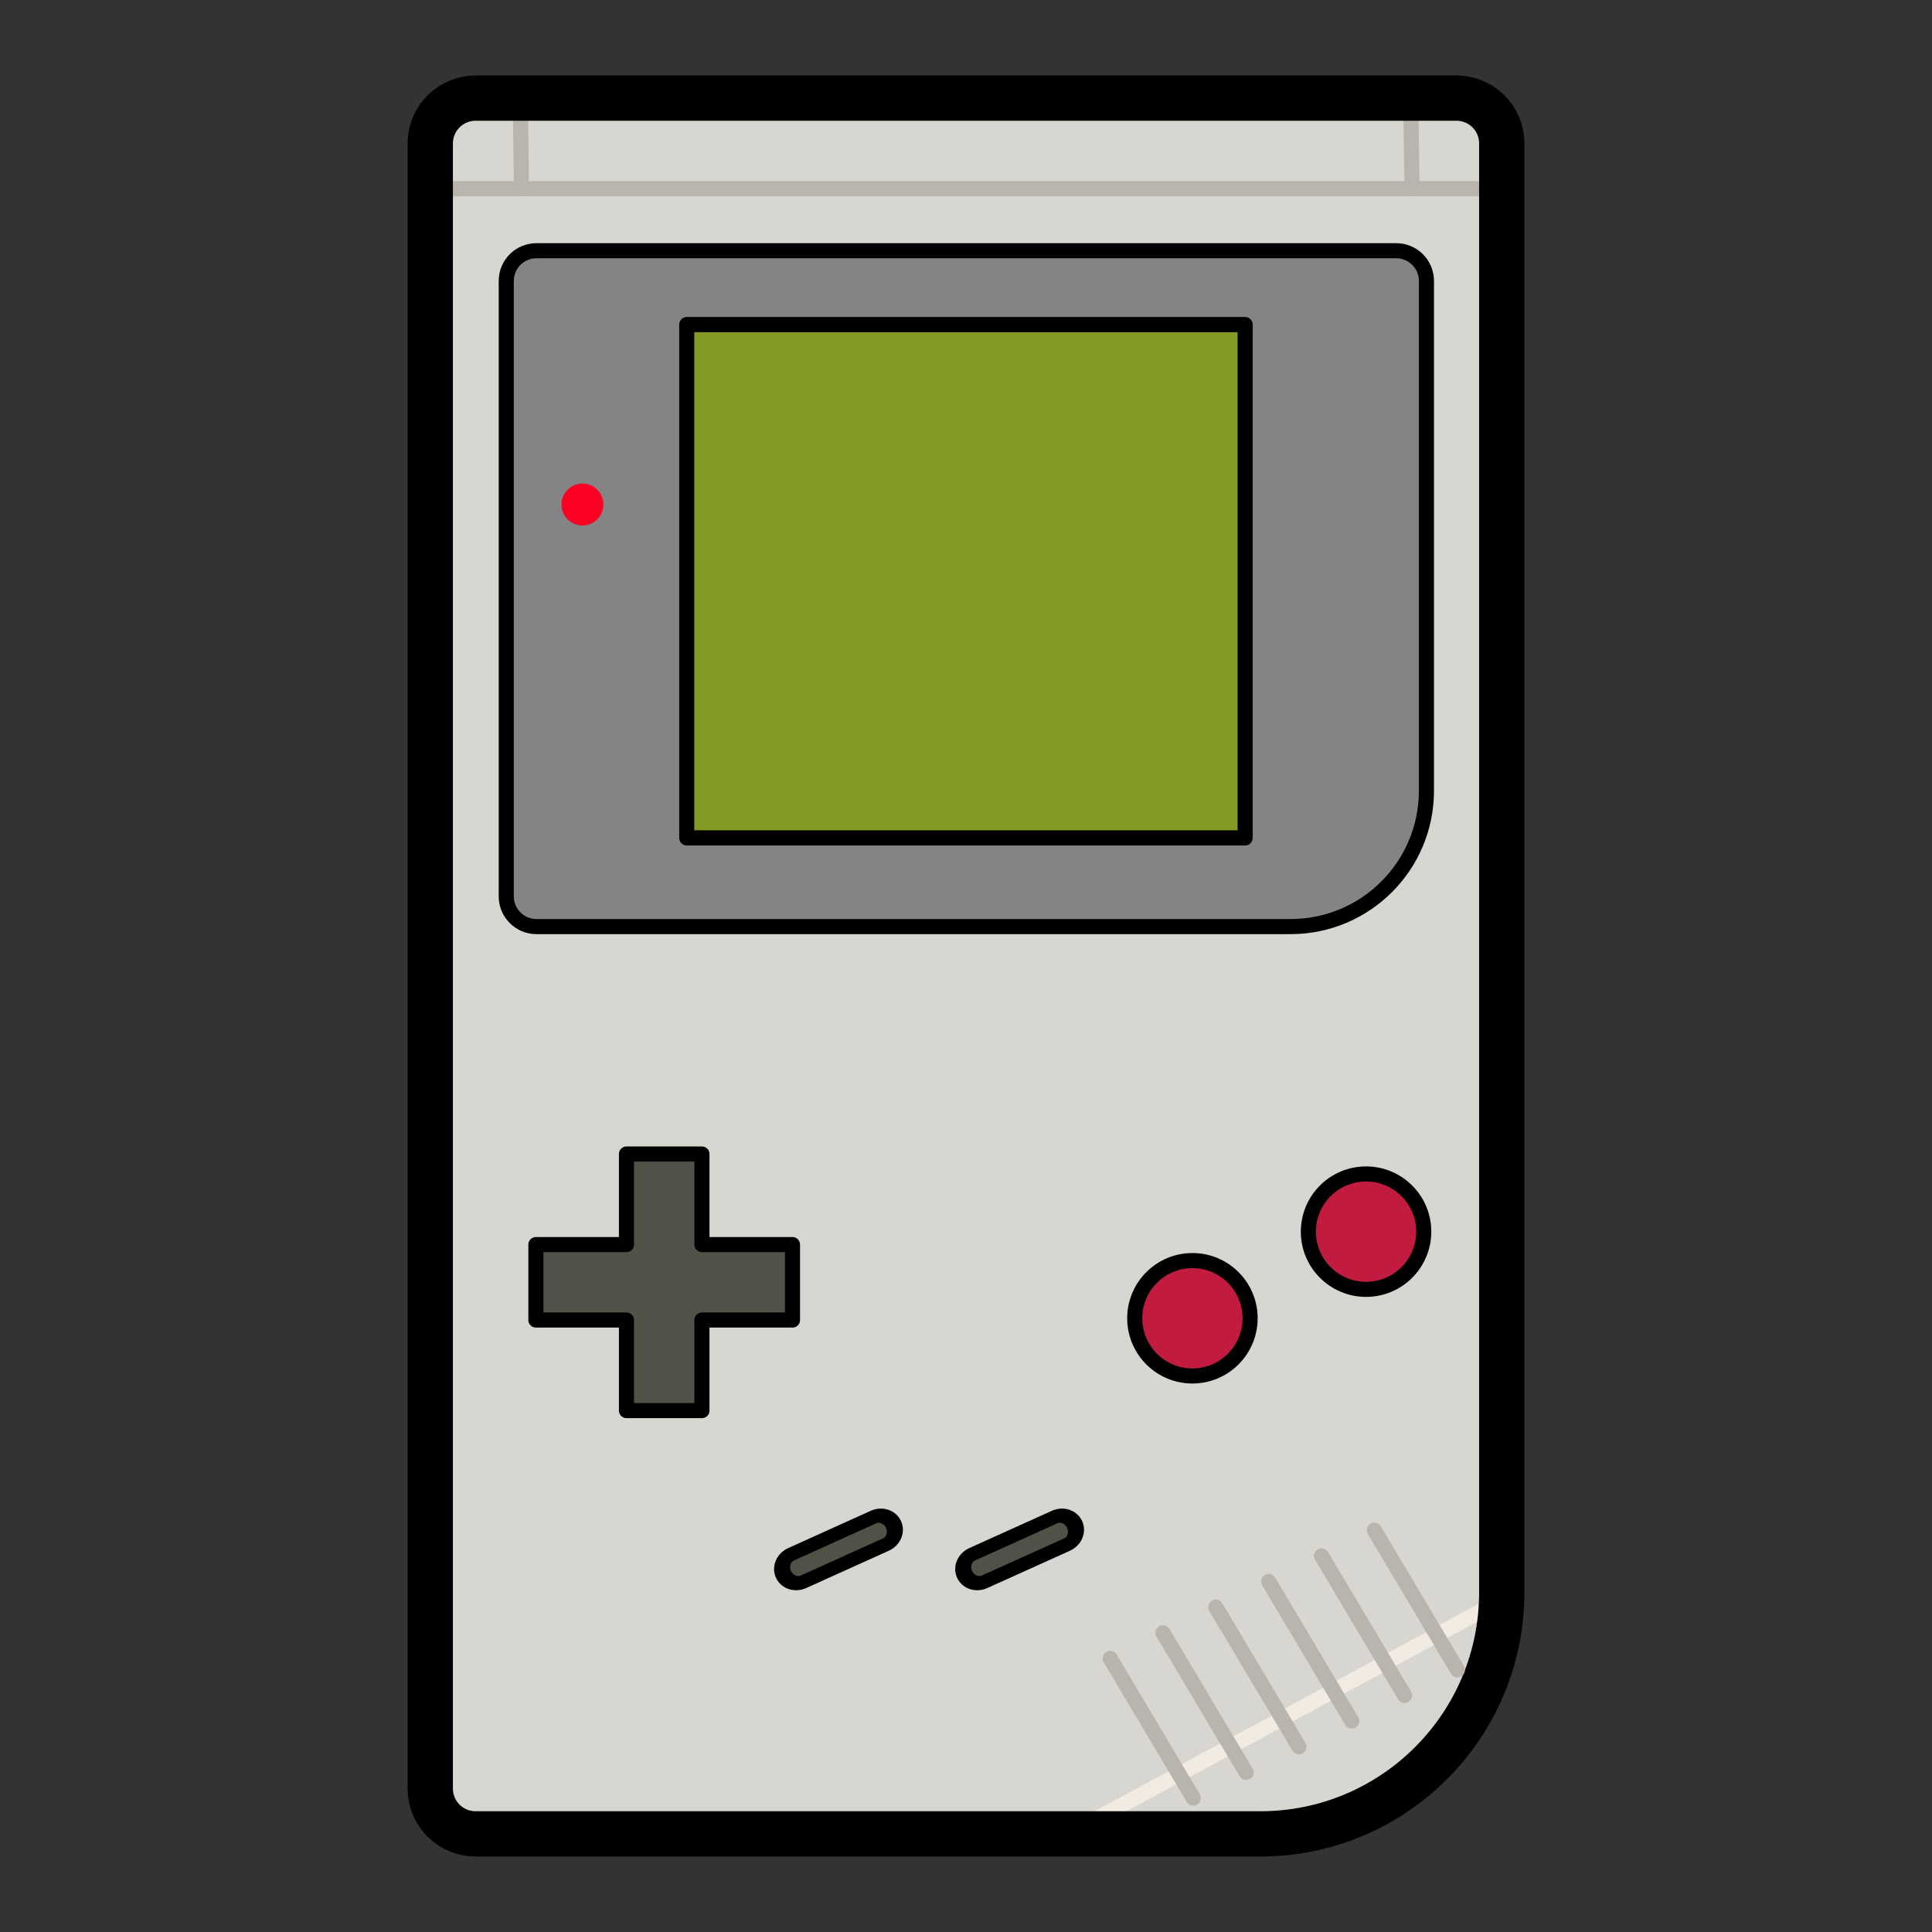 <!DOCTYPE svg  PUBLIC '-//W3C//DTD SVG 1.1//EN'  'http://www.w3.org/Graphics/SVG/1.1/DTD/svg11.dtd'>
<svg clip-rule="evenodd" fill-rule="evenodd" stroke-linecap="round" stroke-linejoin="round" stroke-miterlimit="1.5" version="1.1" viewBox="0 0 128 128" xmlns="http://www.w3.org/2000/svg"><rect x="0" y="0" width="128" height="128" fill="#333333" stroke="none"/><g transform="translate(-1.995)"><path d="m101.49 9.18c0-1.656-1.343-3-3-3h-64.262c-1.656 0-3 1.344-3 3v109.64c0 1.656 1.344 3 3 3h51.262c8.837 0 16-7.164 16-16v-96.64z" fill="#d8d6d1" stroke="#000" stroke-width="1px"/><g transform="matrix(1 0 5.5511e-17 1 0 .344)"><path d="m31.5 12.156h69.989" fill="none" stroke="#b9b4ad" stroke-width="1px"/></g><path d="M72.2,121.82L101.489,106" fill="none" stroke="#f2ebe2" stroke-width="1px"/><g transform="translate(-.954)"><path d="M96.408,6.18L96.5,12.5" fill="none" stroke="#b9b4ad" stroke-width="1px"/></g><g transform="translate(-59.954)"><path d="M96.408,6.18L96.5,12.5" fill="none" stroke="#b9b4ad" stroke-width="1px"/></g><path d="m101.49 9.5c0-0.796-0.316-1.559-0.878-2.121-0.563-0.563-1.326-0.879-2.122-0.879h-64.989c-0.796 0-1.559 0.316-2.121 0.879-0.563 0.562-0.879 1.325-0.879 2.121v109c0 0.796 0.316 1.559 0.879 2.121 0.562 0.563 1.325 0.879 2.121 0.879h51.989c8.837 0 16-7.163 16-16v-96z" fill="none" stroke="#000" stroke-width="3px"/><g transform="matrix(.837 -.378 .313 .693 -23.362 51.852)"><path d="m61.877 104.68c0-0.726-0.488-1.315-1.089-1.315h-6.536c-0.601 0-1.089 0.589-1.089 1.315s0.488 1.315 1.089 1.315h6.536c0.601 0 1.089-0.589 1.089-1.315z" fill="#4e5247" stroke="#000" stroke-width="1.19px"/></g><g transform="matrix(.837 -.378 .313 .693 -11.362 51.852)"><path d="m61.877 104.68c0-0.726-0.488-1.315-1.089-1.315h-6.536c-0.601 0-1.089 0.589-1.089 1.315s0.488 1.315 1.089 1.315h6.536c0.601 0 1.089-0.589 1.089-1.315z" fill="#4e5247" stroke="#000" stroke-width="1.19px"/></g><circle cx="80.996" cy="87.339" r="3.822" fill="#c11c40" stroke="#000" stroke-width="1px"/><g transform="translate(11.504 -5.739)"><circle cx="80.996" cy="87.339" r="3.822" fill="#c11c40" stroke="#000" stroke-width="1px"/></g><g transform="translate(-3.765 1.188)"><path d="m79.313 108.69 5.505 9.25" fill="none" stroke="#b9b4ad" stroke-width="1px"/></g><g transform="translate(-.265 -.512)"><path d="m79.313 108.69 5.505 9.25" fill="none" stroke="#b9b4ad" stroke-width="1px"/></g><g transform="translate(3.235 -2.212)"><path d="m79.313 108.69 5.505 9.25" fill="none" stroke="#b9b4ad" stroke-width="1px"/></g><g transform="translate(6.735 -3.913)"><path d="m79.313 108.69 5.505 9.25" fill="none" stroke="#b9b4ad" stroke-width="1px"/></g><g transform="translate(10.235 -5.612)"><path d="m79.313 108.69 5.505 9.25" fill="none" stroke="#b9b4ad" stroke-width="1px"/></g><g transform="translate(13.735 -7.312)"><path d="m79.313 108.69 5.505 9.25" fill="none" stroke="#b9b4ad" stroke-width="1px"/></g><g transform="translate(0 .408)"><path d="m96.5 18.203c0-1.104-0.895-2-2-2h-56.964c-1.105 0-2 0.896-2 2v40.778c0 1.105 0.895 2 2 2h49.964c4.971 0 9-4.029 9-9v-33.778z" fill="#848484" stroke="#000" stroke-width="1px"/></g><g transform="matrix(.988 0 0 .997 .591 .255)"><rect x="47.472" y="21.314" width="37.444" height="34.111" fill="#809a24" stroke="#000" stroke-width="1.01px"/></g><circle cx="40.583" cy="33.426" r="1.389" fill="#ff0025"/><path d="m48.5 82.456h6v5h-6v6h-5v-6h-6v-5h6v-6h5v6z" fill="#4e5247" stroke="#000" stroke-width="1px"/></g></svg>
